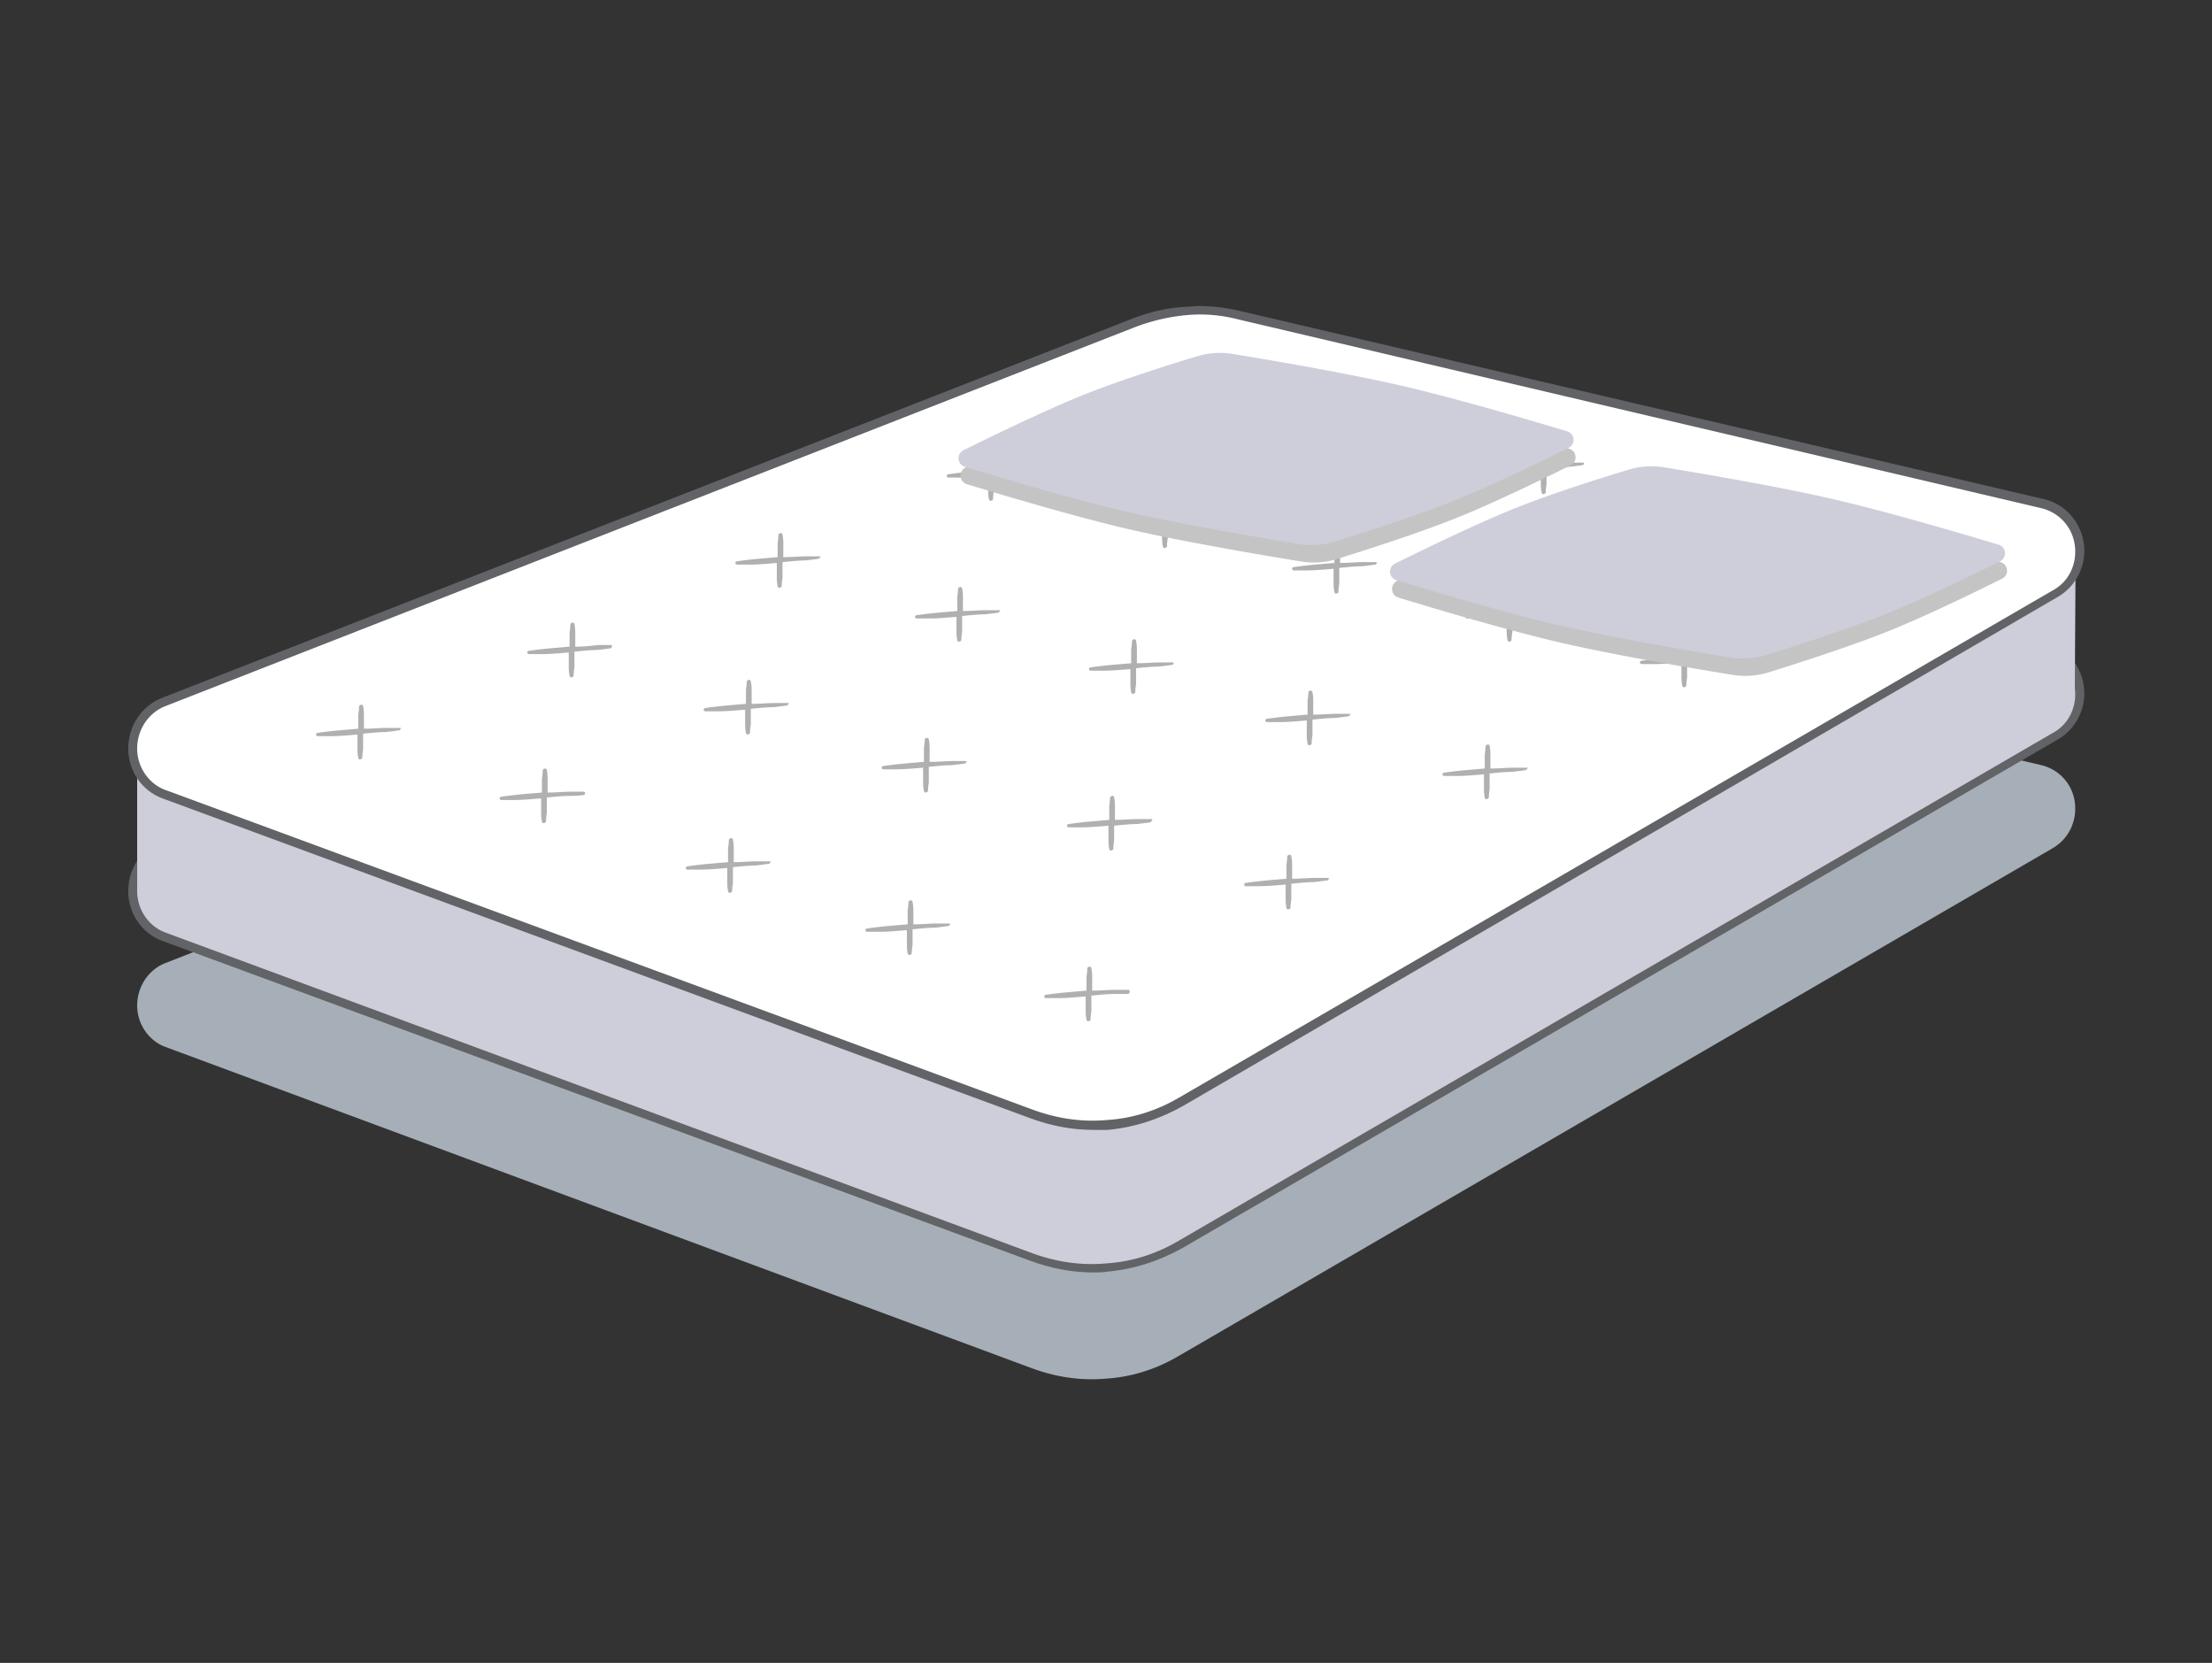 <svg xmlns="http://www.w3.org/2000/svg" fill="none" viewBox="0 0 483 363" height="363" width="483"><rect x="0" y="0" width="483" height="363" fill="#333333" stroke="none"/><path fill="#D8E5F0" d="M445.772 167.037c3.727.905 6.744 3.98 7.277 8.142.532 4.161-1.42 7.961-4.792 9.951L257.296 296.043c-4.614 2.714-9.938 4.523-15.618 4.885-5.679.543-11.18-.362-16.15-2.171L36.165 228.554c-3.55-1.266-6.212-4.885-6.212-9.046 0-4.162 2.485-7.78 6.034-9.228l212.08-82.868a42.648 42.648 0 0111.004-2.533c3.904-.362 7.631 0 11.181.905l175.52 41.253z" opacity=".7"></path><path fill="#626366" d="M238.66 277.769c-4.614 0-9.228-.905-13.665-2.533L35.454 205.395C31.017 203.767 28 199.424 28 194.539s2.84-9.227 7.276-11.037l212.081-82.868c3.727-1.447 7.631-2.352 11.535-2.533.888 0 1.953-.18 2.84-.18 3.017 0 6.034.361 9.051 1.085l175.521 41.072c4.614 1.086 7.986 4.885 8.696 9.59.71 4.704-1.597 9.408-5.679 11.76L258.36 272.341c-5.147 2.895-10.648 4.704-16.505 5.247-1.065.181-2.13.181-3.195.181z"></path><path fill="#CECDDA" d="M445.772 142.069c3.727.904 6.744 3.98 7.277 8.142.532 4.161-1.42 7.961-4.792 9.77L257.296 270.894c-4.614 2.714-9.938 4.523-15.618 4.885-5.679.543-11.18-.362-16.15-2.171L36.165 203.586c-3.55-1.266-6.212-4.885-6.212-9.046 0-4.162 2.485-7.781 6.034-9.228l212.08-82.868a42.644 42.644 0 0111.004-2.533c3.904-.362 7.631 0 11.181.905l175.52 41.253z"></path><path fill="#CECDDA" d="M453.049 150.029L29.953 194.177v-30.759l423.273-43.605-.177 30.216z"></path><path fill="#626366" d="M238.66 246.648c-4.614 0-9.228-.905-13.665-2.533L35.454 174.274c-4.437-1.628-7.454-5.97-7.454-10.856 0-4.885 2.84-9.227 7.276-11.037l212.081-82.867c3.727-1.448 7.631-2.353 11.535-2.533.888 0 1.953-.181 2.84-.181 3.017 0 6.034.361 9.051 1.085l175.521 41.072c4.614 1.086 7.986 4.885 8.696 9.59.71 4.704-1.597 9.408-5.679 11.76L258.36 241.401c-5.147 2.895-10.648 4.704-16.505 5.247h-3.195z"></path><path fill="#fff" d="M445.772 110.947c3.727.905 6.744 3.981 7.277 8.142.532 4.162-1.42 7.961-4.792 9.771L257.474 239.591c-4.615 2.714-9.939 4.524-15.618 4.886-5.679.542-11.181-.362-16.15-2.172l-189.541-69.84c-3.55-1.267-6.212-4.885-6.212-9.047 0-4.161 2.485-7.78 6.034-9.227l212.08-82.868a42.62 42.62 0 0111.004-2.533c3.904-.362 7.631 0 11.181.904l175.52 41.253z"></path><path fill="#B0B0B0" d="M246.291 216.07h-2.839c-1.42 0-3.195.181-4.969.181v-3.076c0-1.086-.178-1.809-.178-1.809 0-.181-.177-.362-.355-.362-.177 0-.532.181-.532.362 0 0 0 .723-.178 1.809v3.076c-2.129.181-4.437.362-6.034.543-1.597.181-2.839.361-2.839.361-.178 0-.355.181-.355.362s.177.362.355.362h2.839c1.597 0 3.727-.181 5.857-.362v3.257c0 1.086.177 1.81.177 1.81 0 .18.178.361.355.361.178 0 .533-.181.533-.361 0 0 0-.724.177-1.81v-3.438c1.775-.181 3.55-.361 4.969-.361h3.017c.178 0 .355-.181.355-.362.178-.362-.177-.543-.355-.543zM207.249 201.595h-2.84c-1.42 0-3.195.181-4.969.181V198.7c0-1.085-.178-1.809-.178-1.809 0-.181-.177-.362-.355-.362-.177 0-.532.181-.532.362 0 0 0 .724-.178 1.809v3.076c-2.129.181-4.436.362-6.034.543-1.597.181-2.839.362-2.839.362-.178 0-.355.181-.355.362 0 .18.177.361.355.361h2.839c1.598 0 3.727-.181 5.857-.361v3.256c0 1.086.177 1.81.177 1.81 0 .181.178.362.355.362.178 0 .533-.181.533-.362 0 0 0-.724.177-1.81v-3.437c1.775-.181 3.55-.362 4.969-.362a99.86 99.86 0 002.84-.362c.178 0 .355-.181.355-.362.177 0 0-.181-.177-.181zM168.026 188.025h-2.84c-1.419 0-3.194.181-4.969.181v-3.076c0-1.085-.177-1.809-.177-1.809 0-.181-.178-.362-.355-.362-.178 0-.533.181-.533.362 0 0 0 .724-.177 1.809v3.076c-2.13.181-4.437.362-6.034.543a99.86 99.86 0 00-2.84.362c-.177 0-.355.181-.355.362s.178.362.355.362h2.84c1.597 0 3.727-.181 5.856-.362v3.257c0 1.085.178 1.809.178 1.809 0 .181.177.362.355.362.177 0 .532-.181.532-.362 0 0 0-.724.178-1.809v-3.438c1.774-.181 3.549-.362 4.969-.362 1.597-.181 2.839-.362 2.839-.362.178 0 .355-.181.355-.362.355 0 0-.181-.177-.181zM127.385 172.827h-2.839c-1.42 0-3.195.18-4.97.18v-3.075c0-1.086-.177-1.81-.177-1.81 0-.181-.178-.362-.355-.362-.178 0-.532.181-.532.362 0 0 0 .724-.178 1.81v3.075c-2.13.181-4.437.362-6.034.543-1.597.181-2.84.362-2.84.362-.177 0-.355.181-.355.362s.178.362.355.362h2.84c1.597 0 3.727-.181 5.857-.362v3.257c0 1.085.177 1.809.177 1.809 0 .181.178.362.355.362s.532-.181.532-.362c0 0 0-.724.178-1.809v-3.438c1.775-.181 3.549-.362 4.969-.362 1.952 0 3.017-.181 3.017-.181.178 0 .355-.181.355-.362.178-.181-.177-.361-.355-.361zM87.276 158.894h-2.84c-1.42 0-3.194.181-4.969.181V156c0-1.086-.177-1.81-.177-1.81 0-.181-.178-.362-.355-.362-.178 0-.533.181-.533.362 0 0 0 .724-.177 1.81v3.075c-2.13.181-4.437.362-6.034.543-1.598.181-2.84.362-2.84.362-.177 0-.355.181-.355.362s.178.362.355.362h2.84c1.597 0 3.727-.181 5.856-.362v3.257c0 1.085.178 1.809.178 1.809 0 .181.177.362.355.362.177 0 .532-.181.532-.362 0 0 0-.724.178-1.809v-3.438c1.774-.181 3.549-.362 4.969-.362 1.597-.181 2.84-.362 2.84-.362.177 0 .354-.181.354-.362.355 0 .178-.181-.177-.181zM289.952 191.644h-2.84c-1.42 0-3.195.181-4.969.181v-3.076c0-1.086-.178-1.809-.178-1.809 0-.181-.177-.362-.355-.362-.177 0-.532.181-.532.362 0 0 0 .723-.178 1.809v3.076c-2.129.181-4.436.362-6.034.543-1.597.181-2.839.362-2.839.362-.178 0-.355.181-.355.361 0 .181.177.362.355.362h2.839c1.598 0 3.727-.181 5.857-.362v3.257c0 1.086.177 1.81.177 1.81 0 .181.178.362.355.362.178 0 .533-.181.533-.362 0 0 0-.724.177-1.81v-3.437c1.775-.181 3.55-.362 4.97-.362 1.597-.181 2.839-.362 2.839-.362.178 0 .355-.181.355-.362.177 0 0-.181-.177-.181zM333.252 167.58h-2.839c-1.42 0-3.195.181-4.969.181v-3.076c0-1.085-.178-1.809-.178-1.809 0-.181-.177-.362-.355-.362-.177 0-.532.181-.532.362 0 0 0 .724-.178 1.809v3.076c-2.129.181-4.437.362-6.034.543-1.597.181-2.839.362-2.839.362-.178 0-.355.181-.355.362s.177.362.355.362h2.839c1.597 0 3.727-.181 5.857-.362v3.256c0 1.086.177 1.81.177 1.81 0 .181.178.362.355.362.178 0 .533-.181.533-.362 0 0 0-.724.177-1.81v-3.437c1.775-.181 3.55-.362 4.969-.362 1.598-.181 2.84-.362 2.84-.362.177 0 .355-.181.355-.362.355 0 .177-.181-.178-.181zM376.377 143.154h-2.839c-1.42 0-3.195.181-4.969.181v-3.076c0-1.086-.178-1.809-.178-1.809 0-.181-.177-.362-.355-.362-.177 0-.532.181-.532.362 0 0 0 .723-.178 1.809v3.076c-2.129.181-4.437.362-6.034.543-1.597.181-2.839.362-2.839.362-.178 0-.355.181-.355.361 0 .181.177.362.355.362h2.839c1.597 0 3.727-.181 5.857-.362v3.257c0 1.086.177 1.81.177 1.81 0 .181.178.361.355.361.178 0 .533-.18.533-.361 0 0 0-.724.177-1.81v-3.437c1.775-.181 3.55-.362 4.969-.362 1.598-.181 2.84-.362 2.84-.362.177 0 .355-.181.355-.362.355 0 .177-.181-.178-.181zM419.862 118.728h-2.84c-1.42 0-3.194.181-4.969.181v-3.076c0-1.086-.178-1.809-.178-1.809 0-.181-.177-.362-.355-.362-.177 0-.532.181-.532.362 0 0 0 .723-.177 1.809v3.076c-2.13.181-4.437.362-6.034.543-1.598.181-2.84.361-2.84.361-.178 0-.355.181-.355.362s.177.362.355.362h2.84c1.597 0 3.726-.181 5.856-.362v3.257c0 1.086.178 1.809.178 1.809 0 .181.177.362.354.362.178 0 .533-.181.533-.362 0 0 0-.723.177-1.809v-3.438c1.775-.181 3.55-.361 4.97-.361 1.597-.181 2.839-.362 2.839-.362.178 0 .355-.181.355-.362.355 0 .178-.181-.177-.181zM251.26 178.797h-2.839c-1.42 0-3.195.181-4.97.181v-3.076c0-1.085-.177-1.809-.177-1.809 0-.181-.178-.362-.355-.362s-.532.181-.532.362c0 0 0 .724-.178 1.809v3.076c-2.13.181-4.437.362-6.034.543-1.597.181-2.84.362-2.84.362-.177 0-.355.181-.355.362s.178.362.355.362h2.84c1.597 0 3.727-.181 5.857-.362v3.257c0 1.085.177 1.809.177 1.809 0 .181.178.362.355.362.178 0 .532-.181.532-.362 0 0 0-.724.178-1.809v-3.257c1.775-.181 3.549-.362 4.969-.362a100.45 100.45 0 002.84-.362c.177 0 .355-.181.355-.362.355-.181.177-.362-.178-.362zM294.565 155.82h-2.84c-1.419 0-3.194.181-4.969.181v-3.076c0-1.086-.177-1.81-.177-1.81 0-.181-.178-.362-.355-.362-.178 0-.533.181-.533.362 0 0 0 .724-.177 1.81v3.076c-2.13.18-4.437.361-6.034.542-1.598.181-2.84.362-2.84.362-.177 0-.355.181-.355.362s.178.362.355.362h2.84c1.597 0 3.727-.181 5.856-.362v3.257c0 1.085.178 1.809.178 1.809 0 .181.177.362.355.362.177 0 .532-.181.532-.362 0 0 0-.724.178-1.809v-3.438c1.774-.181 3.549-.362 4.969-.362 1.597-.181 2.839-.362 2.839-.362.178 0 .355-.181.355-.361.355 0 .178-.181-.177-.181zM338.221 133.203h-2.839c-1.42 0-3.195.181-4.97.181v-3.076c0-1.086-.177-1.809-.177-1.809 0-.181-.178-.362-.355-.362-.178 0-.533.181-.533.362 0 0 0 .723-.177 1.809v3.076c-2.13.181-4.437.362-6.034.543-1.597.181-2.84.362-2.84.362-.177 0-.355.18-.355.361s.178.362.355.362h2.84c1.597 0 3.727-.181 5.857-.362v3.257c0 1.086.177 1.81.177 1.81 0 .18.177.361.355.361.177 0 .532-.181.532-.361 0 0 0-.724.178-1.81v-3.438c1.775-.18 3.549-.361 4.969-.361 1.597-.181 2.84-.362 2.84-.362.177 0 .355-.181.355-.362.355 0 .177-.181-.178-.181zM383.299 110.404h-2.839c-1.42 0-3.195.181-4.97.181v-3.076c0-1.085-.177-1.809-.177-1.809 0-.181-.177-.362-.355-.362-.177 0-.532.181-.532.362 0 0 0 .724-.178 1.809v3.076c-2.13.181-4.437.362-6.034.543-1.597.181-2.84.362-2.84.362-.177 0-.354.181-.354.362s.177.362.354.362h2.84c1.597 0 3.727-.181 5.857-.362v3.257c0 1.085.177 1.809.177 1.809 0 .181.178.362.355.362.178 0 .533-.181.533-.362 0 0 0-.724.177-1.809v-3.438c1.775-.181 3.549-.362 4.969-.362a99.86 99.86 0 002.84-.362c.177 0 .355-.181.355-.362.177 0 0-.181-.178-.181zM210.795 166.132h-2.839c-1.42 0-3.195.181-4.969.181v-3.076c0-1.086-.178-1.809-.178-1.809 0-.181-.177-.362-.355-.362-.177 0-.532.181-.532.362 0 0 0 .723-.178 1.809v3.076c-2.129.181-4.437.362-6.034.543-1.597.181-2.839.362-2.839.362-.178 0-.355.18-.355.361s.177.362.355.362h2.839c1.597 0 3.727-.181 5.857-.362v3.257c0 1.086.177 1.81.177 1.81 0 .18.178.361.355.361.178 0 .533-.181.533-.361 0 0 0-.724.177-1.81v-3.438c1.775-.18 3.55-.361 4.969-.361a99.86 99.86 0 002.84-.362c.177 0 .355-.181.355-.362.177 0 0-.181-.178-.181zM218.073 133.203h-2.84c-1.42 0-3.194.181-4.969.181v-3.076c0-1.086-.178-1.809-.178-1.809 0-.181-.177-.362-.355-.362-.177 0-.532.181-.532.362 0 0 0 .723-.177 1.809v3.076c-2.13.181-4.437.362-6.035.543-1.597.181-2.839.362-2.839.362-.178 0-.355.18-.355.361s.177.362.355.362h2.839c1.598 0 3.727-.181 5.857-.362v3.257c0 1.086.178 1.81.178 1.81 0 .18.177.361.355.361.177 0 .532-.181.532-.361 0 0 0-.724.177-1.81v-3.438c1.775-.18 3.55-.361 4.97-.361 1.597-.181 2.839-.362 2.839-.362.178 0 .355-.181.355-.362.355 0 .178-.181-.177-.181zM256.053 144.601h-2.839c-1.42 0-3.195.181-4.97.181v-3.076c0-1.085-.177-1.809-.177-1.809 0-.181-.178-.362-.355-.362-.178 0-.532.181-.532.362 0 0 0 .724-.178 1.809v3.076c-2.13.181-4.437.362-6.034.543-1.597.181-2.84.362-2.84.362-.177 0-.355.181-.355.362s.178.362.355.362h2.84c1.597 0 3.727-.181 5.857-.362v3.257c0 1.085.177 1.809.177 1.809 0 .181.178.362.355.362s.532-.181.532-.362c0 0 0-.724.178-1.809v-3.438c1.775-.181 3.549-.362 4.969-.362a100.45 100.45 0 002.84-.362c.177 0 .355-.181.355-.362.177 0 0-.181-.178-.181zM300.42 122.708h-2.839c-1.42 0-3.195.181-4.969.181v-3.076c0-1.086-.178-1.809-.178-1.809 0-.181-.177-.362-.355-.362-.177 0-.532.181-.532.362 0 0 0 .723-.178 1.809v3.076c-2.129.181-4.437.362-6.034.543-1.597.181-2.839.361-2.839.361-.178 0-.355.181-.355.362s.177.362.355.362h2.839c1.597 0 3.727-.181 5.857-.362v3.257c0 1.086.177 1.809.177 1.809 0 .181.178.362.355.362.178 0 .533-.181.533-.362 0 0 0-.723.177-1.809v-3.438c1.775-.181 3.55-.361 4.969-.361a99.86 99.86 0 002.84-.362c.177 0 .355-.181.355-.362.177 0 0-.181-.178-.181zM262.975 112.757h-2.84c-1.419 0-3.194.181-4.969.181v-3.076c0-1.086-.177-1.809-.177-1.809 0-.181-.178-.362-.355-.362-.178 0-.533.181-.533.362 0 0 0 .723-.177 1.809v3.076c-2.13.181-4.437.362-6.034.543-1.597.181-2.84.361-2.84.361-.177 0-.355.181-.355.362s.178.362.355.362h2.84c1.597 0 3.727-.181 5.856-.362v3.257c0 1.086.178 1.809.178 1.809 0 .181.177.362.355.362.177 0 .532-.181.532-.362 0 0 0-.723.178-1.809v-3.438c1.774-.181 3.549-.361 4.969-.361 1.597-.181 2.839-.362 2.839-.362.178 0 .355-.181.355-.362.178 0 0-.181-.177-.181zM224.995 102.444h-2.84c-1.42 0-3.194.181-4.969.181v-3.076c0-1.086-.178-1.81-.178-1.81 0-.18-.177-.361-.355-.361-.177 0-.532.18-.532.362 0 0 0 .723-.178 1.809v3.076c-2.129.181-4.436.362-6.034.543-1.597.181-2.839.361-2.839.361-.178 0-.355.181-.355.362s.177.362.355.362h2.839c1.598 0 3.727-.181 5.857-.362v3.257c0 1.086.177 1.809.177 1.809 0 .181.178.362.355.362.178 0 .533-.181.533-.362 0 0 0-.723.177-1.809v-3.438c1.775-.181 3.55-.361 4.97-.361 1.597-.181 2.839-.362 2.839-.362.178 0 .355-.181.355-.362.355 0 0-.181-.177-.181zM345.678 100.996h-2.839c-1.42 0-3.195.18-4.97.18v-3.075c0-1.086-.177-1.81-.177-1.81 0-.18-.177-.362-.355-.362-.177 0-.532.181-.532.362 0 0 0 .724-.178 1.81v3.075c-2.13.181-4.437.362-6.034.543-1.597.181-2.84.362-2.84.362-.177 0-.355.181-.355.362s.178.362.355.362h2.84c1.597 0 3.727-.181 5.857-.362v3.257c0 1.085.177 1.809.177 1.809 0 .181.178.362.355.362.178 0 .533-.181.533-.362 0 0 0-.724.177-1.809v-3.438c1.775-.181 3.55-.362 4.969-.362 1.598-.181 2.84-.362 2.84-.362.177 0 .355-.181.355-.362.177 0 0-.18-.178-.18zM308.229 92.311h-2.84c-1.419 0-3.194.181-4.969.181v-3.076c0-1.085-.177-1.81-.177-1.81 0-.18-.178-.361-.355-.361-.178 0-.533.18-.533.362 0 0 0 .724-.177 1.81v3.075c-2.13.181-4.437.362-6.034.543-1.598.18-2.84.362-2.84.362-.177 0-.355.18-.355.362 0 .18.178.361.355.361h2.84c1.597 0 3.727-.18 5.856-.361v3.256c0 1.086.178 1.81.178 1.81 0 .18.177.362.355.362.177 0 .532-.181.532-.362 0 0 0-.724.178-1.81V93.76c1.774-.181 3.549-.362 4.969-.362 1.597-.181 2.839-.362 2.839-.362.178 0 .355-.181.355-.362.178-.181 0-.362-.177-.362zM270.784 83.626h-2.84c-1.42 0-3.194.181-4.969.181v-3.076c0-1.085-.178-1.809-.178-1.809 0-.18-.177-.362-.355-.362-.177 0-.532.181-.532.362 0 0 0 .724-.177 1.81v3.075c-2.13.181-4.437.362-6.035.543-1.597.181-2.839.362-2.839.362-.178 0-.355.18-.355.362 0 .18.177.362.355.362h2.839c1.598 0 3.727-.181 5.857-.362v3.257c0 1.085.178 1.809.178 1.809 0 .181.177.362.354.362.178 0 .533-.181.533-.362 0 0 0-.724.177-1.81v-3.256c1.775-.181 3.55-.362 4.97-.362 1.597-.18 2.839-.362 2.839-.362.178 0 .355-.18.355-.362.355-.18.178-.362-.177-.362zM171.932 153.466h-2.84c-1.419 0-3.194.181-4.969.181v-3.076c0-1.085-.177-1.809-.177-1.809 0-.181-.178-.362-.355-.362-.178 0-.533.181-.533.362 0 0 0 .724-.177 1.809v3.076c-2.13.181-4.437.362-6.034.543-1.597.181-2.84.362-2.84.362-.177 0-.355.181-.355.362s.178.362.355.362h2.84c1.597 0 3.727-.181 5.856-.362v3.257c0 1.085.178 1.809.178 1.809 0 .181.177.362.355.362.177 0 .532-.181.532-.362 0 0 0-.724.178-1.809v-3.438c1.774-.181 3.549-.362 4.969-.362a100.45 100.45 0 002.84-.362c.177 0 .355-.181.355-.362.354 0 .177-.181-.178-.181zM178.85 121.442h-2.84c-1.419 0-3.194.181-4.969.181v-3.076c0-1.086-.177-1.81-.177-1.81 0-.181-.178-.361-.355-.361-.178 0-.533.18-.533.361 0 0 0 .724-.177 1.81v3.076c-2.13.181-4.437.362-6.034.542-1.597.181-2.84.362-2.84.362-.177 0-.355.181-.355.362s.178.362.355.362h2.84c1.597 0 3.727-.181 5.856-.362v3.257c0 1.086.178 1.809.178 1.809 0 .181.177.362.355.362.177 0 .532-.181.532-.362 0 0 0-.723.178-1.809v-3.438c1.774-.181 3.549-.362 4.969-.362 1.597-.181 2.84-.361 2.84-.361.177 0 .355-.181.355-.362.354 0 .177-.181-.178-.181zM133.42 140.802h-2.839c-1.42.18-3.195.361-4.969.361v-3.075c0-1.086-.178-1.81-.178-1.81 0-.181-.177-.362-.355-.362-.177 0-.532.181-.532.362 0 0 0 .724-.178 1.81v3.075c-2.129.181-4.437.362-6.034.543-1.597.181-2.839.362-2.839.362-.178 0-.355.181-.355.362s.177.362.355.362h2.839c1.597 0 3.727-.181 5.857-.362v3.257c0 1.085.177 1.809.177 1.809 0 .181.178.362.355.362.178 0 .533-.181.533-.362 0 0 0-.724.177-1.809v-3.438c1.775-.181 3.55-.362 4.969-.362a99.86 99.86 0 002.84-.362c.177 0 .355-.181.355-.362.177-.181 0-.361-.178-.361z"></path><path fill="#C4C4C4" d="M261.867 81.566a17.152 17.152 0 017.749-.5c7.7 1.26 25.07 4.203 37.108 6.992 11.718 2.715 27.99 7.511 35.901 9.896 1.718.518 1.907 2.838.3 3.635-5.957 2.958-16.765 8.207-24.73 11.411-8.283 3.332-20.145 7.126-26.209 9.012a17.284 17.284 0 01-7.91.552c-7.874-1.279-25.625-4.264-37.712-7.07-11.601-2.693-27.452-7.419-35.223-9.793-1.715-.524-1.903-2.841-.296-3.635 6.275-3.101 17.946-8.757 26.041-12.012 8.197-3.297 19.243-6.754 24.981-8.488z"></path><path fill="#CECDDA" d="M261.429 77.766a17.144 17.144 0 017.748-.5c7.7 1.26 25.07 4.203 37.109 6.993 11.717 2.715 27.99 7.51 35.902 9.895 1.718.519 1.905 2.838.298 3.636-5.957 2.958-16.764 8.207-24.729 11.41-8.284 3.332-20.146 7.127-26.21 9.012a17.268 17.268 0 01-7.91.552c-7.873-1.278-25.624-4.263-37.712-7.07-11.6-2.693-27.451-7.419-35.222-9.793-1.715-.524-1.904-2.84-.296-3.635 6.274-3.1 17.945-8.756 26.04-12.012 8.198-3.297 19.244-6.754 24.982-8.488z"></path><path fill="#C4C4C4" d="M356.086 106.317a17.148 17.148 0 017.749-.501c7.7 1.261 25.07 4.203 37.108 6.993 11.718 2.715 27.99 7.511 35.901 9.896 1.718.518 1.906 2.837.299 3.635-5.956 2.958-16.764 8.207-24.729 11.41-8.284 3.332-20.145 7.127-26.21 9.012a17.255 17.255 0 01-7.91.552c-7.873-1.278-25.624-4.263-37.712-7.069-11.6-2.694-27.451-7.42-35.222-9.794-1.715-.523-1.904-2.84-.296-3.635 6.274-3.1 17.945-8.756 26.04-12.012 8.198-3.297 19.244-6.754 24.982-8.487z"></path><path fill="#CECDDA" d="M355.647 102.517a17.147 17.147 0 017.749-.5c7.7 1.26 25.07 4.203 37.108 6.992 11.718 2.715 27.99 7.511 35.902 9.896 1.717.518 1.906 2.838.299 3.635-5.957 2.958-16.765 8.207-24.729 11.411-8.284 3.331-20.146 7.126-26.21 9.012a17.283 17.283 0 01-7.91.552c-7.874-1.279-25.624-4.264-37.712-7.07-11.6-2.693-27.451-7.419-35.222-9.793-1.715-.524-1.904-2.841-.296-3.635 6.274-3.101 17.945-8.757 26.04-12.012 8.197-3.297 19.243-6.754 24.981-8.488z"></path></svg>
